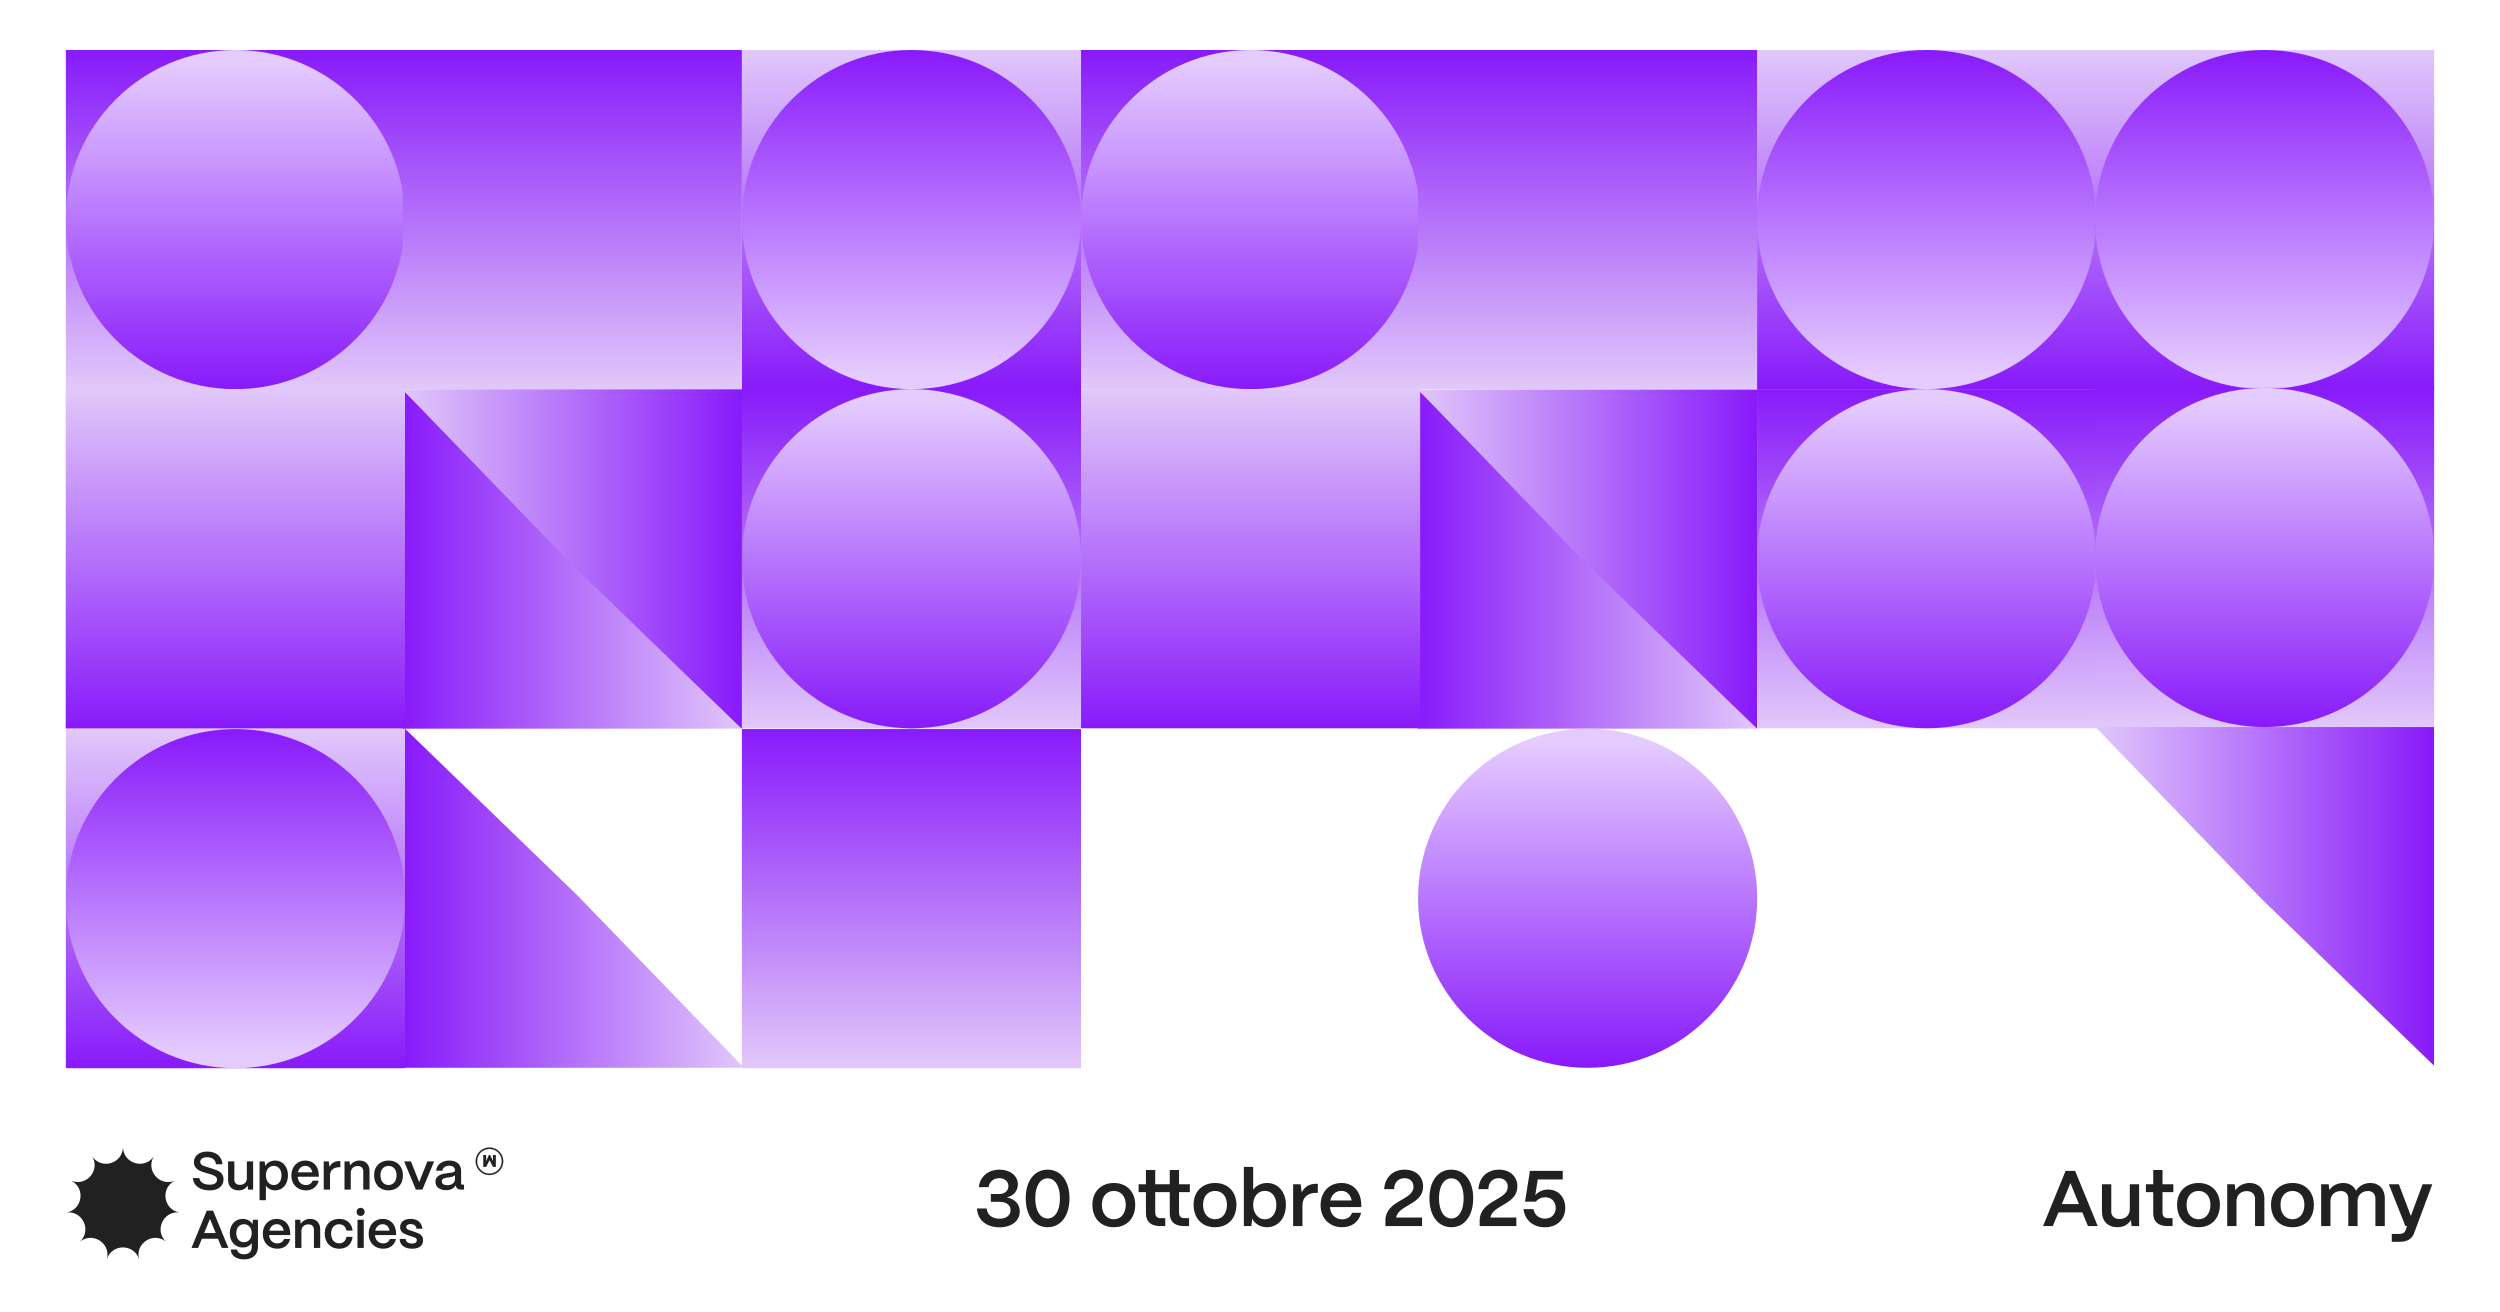 <svg width="1200" height="630" viewBox="0 0 1200 630" fill="none" xmlns="http://www.w3.org/2000/svg">
<rect x="0" y="0" width="1200" height="630" fill="#808080" stroke="none"/>
<g clip-path="url(#clip0_139_341)">
<rect width="1200" height="630" fill="white"/>
<rect x="356.104" y="186.788" width="162.788" height="162.788" transform="rotate(-90 356.104 186.788)" fill="url(#paint0_linear_139_341)"/>
<circle cx="437.498" cy="105.394" r="81.394" transform="rotate(-90 437.498 105.394)" fill="url(#paint1_linear_139_341)"/>
<rect width="162.788" height="162.788" transform="matrix(-1.31134e-07 1 1 1.31134e-07 31.606 24)" fill="url(#paint2_linear_139_341)"/>
<circle cx="81.394" cy="81.394" r="81.394" transform="matrix(-1.31134e-07 1 1 1.31134e-07 31.606 24)" fill="url(#paint3_linear_139_341)"/>
<rect width="162.788" height="162.788" transform="matrix(-1.31134e-07 1 1 1.31134e-07 193.316 24)" fill="url(#paint4_linear_139_341)"/>
<path d="M193.316 349.765H356.104L276.071 267.009L193.316 186.976V349.765Z" fill="url(#paint5_linear_139_341)"/>
<path d="M356.104 186.977L193.315 186.977L273.348 269.732L356.104 349.765L356.104 186.977Z" fill="url(#paint6_linear_139_341)"/>
<rect x="518.892" y="186.789" width="162.788" height="162.788" transform="rotate(90 518.892 186.789)" fill="url(#paint7_linear_139_341)"/>
<circle cx="437.498" cy="268.183" r="81.394" transform="rotate(90 437.498 268.183)" fill="url(#paint8_linear_139_341)"/>
<rect width="162.788" height="162.788" transform="matrix(4.37114e-08 -1 -1 -4.37114e-08 194.394 349.577)" fill="url(#paint9_linear_139_341)"/>
<path d="M356.104 186.977L193.315 186.977L273.348 269.732L356.104 349.765L356.104 186.977Z" fill="url(#paint10_linear_139_341)"/>
<rect x="518.892" y="186.789" width="162.788" height="162.788" transform="rotate(90 518.892 186.789)" fill="url(#paint11_linear_139_341)"/>
<circle cx="437.498" cy="268.183" r="81.394" transform="rotate(90 437.498 268.183)" fill="url(#paint12_linear_139_341)"/>
<rect width="162.788" height="162.788" transform="matrix(4.37114e-08 -1 -1 -4.37114e-08 194.394 349.577)" fill="url(#paint13_linear_139_341)"/>
<rect x="843.391" y="186.788" width="162.788" height="162.788" transform="rotate(-90 843.391 186.788)" fill="url(#paint14_linear_139_341)"/>
<circle cx="924.785" cy="105.394" r="81.394" transform="rotate(-90 924.785 105.394)" fill="url(#paint15_linear_139_341)"/>
<rect width="162.788" height="162.788" transform="matrix(-1.31134e-07 1 1 1.31134e-07 518.893 24)" fill="url(#paint16_linear_139_341)"/>
<circle cx="81.394" cy="81.394" r="81.394" transform="matrix(-1.31134e-07 1 1 1.31134e-07 518.893 24)" fill="url(#paint17_linear_139_341)"/>
<rect width="162.788" height="162.788" transform="matrix(-1.31134e-07 1 1 1.31134e-07 680.602 24)" fill="url(#paint18_linear_139_341)"/>
<path d="M680.602 349.765H843.391L763.358 267.009L680.602 186.976V349.765Z" fill="url(#paint19_linear_139_341)"/>
<path d="M843.391 186.977L680.602 186.977L760.635 269.732L843.39 349.765L843.391 186.977Z" fill="url(#paint20_linear_139_341)"/>
<rect x="1006.18" y="186.789" width="162.788" height="162.788" transform="rotate(90 1006.18 186.789)" fill="url(#paint21_linear_139_341)"/>
<circle cx="924.784" cy="268.183" r="81.394" transform="rotate(90 924.784 268.183)" fill="url(#paint22_linear_139_341)"/>
<rect width="162.788" height="162.788" transform="matrix(4.37114e-08 -1 -1 -4.37114e-08 681.681 349.577)" fill="url(#paint23_linear_139_341)"/>
<circle cx="762.071" cy="431.159" r="81.394" transform="rotate(90 762.071 431.159)" fill="url(#paint24_linear_139_341)"/>
<path d="M1168.35 348.765L1005.56 348.765L1085.59 431.52L1168.35 511.554L1168.35 348.765Z" fill="url(#paint25_linear_139_341)"/>
<path d="M194.394 512.553L357.182 512.553L277.149 429.798L194.394 349.765L194.394 512.553Z" fill="url(#paint26_linear_139_341)"/>
<rect x="31.606" y="512.741" width="162.788" height="162.788" transform="rotate(-90 31.606 512.741)" fill="url(#paint27_linear_139_341)"/>
<circle cx="113" cy="431.347" r="81.394" transform="rotate(-90 113 431.347)" fill="url(#paint28_linear_139_341)"/>
<rect width="162.788" height="162.788" transform="matrix(-4.37114e-08 1 1 4.37114e-08 356.103 349.953)" fill="url(#paint29_linear_139_341)"/>
<rect x="1005.61" y="186.788" width="162.788" height="162.788" transform="rotate(-90 1005.61 186.788)" fill="url(#paint30_linear_139_341)"/>
<circle cx="1087" cy="105.394" r="81.394" transform="rotate(-90 1087 105.394)" fill="url(#paint31_linear_139_341)"/>
<rect width="162.788" height="162.788" transform="matrix(-1.31134e-07 1 1 1.31134e-07 1005.61 186.196)" fill="url(#paint32_linear_139_341)"/>
<circle cx="81.394" cy="81.394" r="81.394" transform="matrix(-1.31134e-07 1 1 1.31134e-07 1005.61 186.196)" fill="url(#paint33_linear_139_341)"/>
<path d="M100.632 571.383C95.935 571.383 92.794 569.034 92.564 565.485H95.705C95.986 567.426 97.773 568.651 100.632 568.651C102.956 568.651 104.181 567.757 104.181 566.251C104.181 564.847 103.084 564.285 101.347 563.749L98.437 562.881C96.343 562.243 93.075 561.323 93.075 557.826C93.075 554.889 95.501 552.745 99.458 552.745C103.773 552.745 106.53 555.068 106.76 558.847H103.645C103.518 556.83 102.037 555.477 99.356 555.477C97.39 555.477 96.113 556.294 96.113 557.672C96.113 559.23 97.671 559.613 99.407 560.174L102.113 561.017C104.641 561.809 107.296 562.728 107.296 566.098C107.296 569.34 104.718 571.383 100.632 571.383ZM114.555 571.383C111.338 571.383 109.474 569.366 109.474 566.43V557.468H112.487V566.302C112.487 567.834 113.559 568.728 115.168 568.728C117.236 568.728 118.461 567.375 118.487 565.638V557.468H121.5V571H119.074L118.844 569.034C118.053 570.489 116.444 571.383 114.555 571.383ZM127.628 576.106H124.59V557.468H127.015L127.322 559.689C128.215 558.106 129.977 557.06 132.122 557.06C135.696 557.06 138.224 559.97 138.224 564.157C138.224 568.421 135.696 571.383 132.096 571.383C130.156 571.383 128.547 570.515 127.628 569.111V576.106ZM131.433 568.83C133.628 568.83 135.135 566.915 135.135 564.157C135.135 561.477 133.628 559.613 131.407 559.613C129.186 559.613 127.628 561.451 127.628 564.081C127.628 566.864 129.186 568.83 131.433 568.83ZM146.827 571.383C142.691 571.383 139.857 568.421 139.857 564.285C139.857 559.817 142.793 557.06 146.572 557.06C150.402 557.06 152.955 559.74 153.031 564.132V564.847H142.87C143.074 567.221 144.555 568.83 146.853 568.83C148.41 568.83 149.585 568.064 150.044 566.711H152.98C152.291 569.621 150.019 571.383 146.827 571.383ZM142.997 562.728H149.917C149.534 560.787 148.334 559.613 146.572 559.613C144.785 559.613 143.457 560.787 142.997 562.728ZM158.395 571H155.382V557.468H157.808L158.165 560.123C159.033 558.285 160.616 557.315 162.863 557.315H163.374V560.251H162.863C160.055 560.251 158.395 561.757 158.395 564.311V571ZM168.369 571H165.356V557.468H167.781L168.037 559.46C168.879 558.055 170.59 557.06 172.607 557.06C175.492 557.06 177.381 559 177.381 562.038V571H174.369V562.192C174.369 560.685 173.373 559.689 171.688 559.689C169.722 559.689 168.394 561.043 168.369 562.804V571ZM186.496 571.383C182.104 571.383 179.551 568.294 179.551 564.106C179.551 559.689 182.539 557.06 186.496 557.06C190.862 557.06 193.415 560.123 193.415 564.106C193.415 568.677 190.53 571.383 186.496 571.383ZM186.496 568.804C188.922 568.804 190.351 566.813 190.351 564.106C190.351 561.426 188.845 559.638 186.496 559.638C184.147 559.638 182.615 561.426 182.615 564.106C182.615 567.068 184.275 568.804 186.496 568.804ZM202.76 571H199.619L193.976 557.468H197.245L201.202 567.451L205.134 557.468H208.402L202.76 571ZM214.156 571.281C211.041 571.281 208.999 569.775 209.024 567.247C209.05 564.081 212.19 563.417 214.82 563.111C216.862 562.881 218.369 562.804 218.394 561.732C218.369 560.404 217.347 559.536 215.611 559.536C213.824 559.536 212.547 560.506 212.369 561.911H209.33C209.611 559.051 212.164 557.06 215.662 557.06C219.313 557.06 221.33 559.051 221.33 561.936V568.064C221.33 568.447 221.535 568.651 221.994 568.651H222.735V571H221.305C219.926 571 219.084 570.438 218.854 569.417C218.803 569.289 218.752 569.111 218.726 568.957C217.935 570.413 216.454 571.281 214.156 571.281ZM214.769 568.906C216.837 568.906 218.394 567.732 218.394 565.919V564.03C217.884 564.821 216.582 565 215.152 565.179C213.467 565.383 212.062 565.613 212.062 567.043C212.062 568.217 213.007 568.906 214.769 568.906ZM95.092 599H91.926L99.228 581.128H102.292L109.62 599H106.454L104.641 594.583H96.905L95.092 599ZM100.786 585.085L98.003 591.877H103.543L100.786 585.085ZM117.179 604.515C113.4 604.515 110.796 602.677 110.796 599.766H113.809C113.809 601.043 115.162 602.064 117.179 602.064C119.579 602.064 120.83 600.634 120.83 598.592V596.677C119.962 597.979 118.456 598.796 116.515 598.796C112.89 598.796 110.286 595.987 110.286 591.953C110.286 587.894 112.89 585.06 116.49 585.06C118.609 585.06 120.32 586.055 121.162 587.562L121.418 585.468H123.818V598.592C123.818 602.166 121.29 604.515 117.179 604.515ZM117.103 596.268C119.298 596.268 120.83 594.481 120.83 591.928C120.83 589.374 119.298 587.613 117.103 587.613C114.907 587.613 113.4 589.374 113.4 591.953C113.4 594.506 114.907 596.268 117.103 596.268ZM133.114 599.383C128.977 599.383 126.143 596.421 126.143 592.285C126.143 587.817 129.08 585.06 132.858 585.06C136.688 585.06 139.241 587.74 139.318 592.132V592.847H129.156C129.36 595.221 130.841 596.83 133.139 596.83C134.697 596.83 135.871 596.064 136.331 594.711H139.267C138.577 597.621 136.305 599.383 133.114 599.383ZM129.284 590.728H136.203C135.82 588.787 134.62 587.613 132.858 587.613C131.071 587.613 129.743 588.787 129.284 590.728ZM144.682 599H141.669V585.468H144.094L144.35 587.46C145.192 586.055 146.903 585.06 148.92 585.06C151.805 585.06 153.694 587 153.694 590.038V599H150.682V590.192C150.682 588.685 149.686 587.689 148.001 587.689C146.035 587.689 144.707 589.043 144.682 590.804V599ZM162.86 599.383C158.443 599.383 155.864 596.217 155.864 592.132C155.864 587.689 158.852 585.06 162.783 585.06C166.486 585.06 168.988 587.332 169.243 590.702H166.281C166.001 588.838 164.673 587.638 162.758 587.638C160.46 587.638 158.928 589.374 158.928 592.132C158.928 595.094 160.613 596.804 162.86 596.804C164.698 596.804 165.975 595.63 166.281 593.689H169.243C168.886 597.187 166.46 599.383 162.86 599.383ZM173.096 583.655C171.998 583.655 171.155 582.787 171.155 581.689C171.155 580.591 171.998 579.749 173.096 579.749C174.219 579.749 175.036 580.591 175.036 581.689C175.036 582.787 174.219 583.655 173.096 583.655ZM174.602 599H171.589V585.468H174.602V599ZM183.928 599.383C179.792 599.383 176.958 596.421 176.958 592.285C176.958 587.817 179.894 585.06 183.673 585.06C187.503 585.06 190.056 587.74 190.133 592.132V592.847H179.971C180.175 595.221 181.656 596.83 183.954 596.83C185.511 596.83 186.686 596.064 187.145 594.711H190.082C189.392 597.621 187.12 599.383 183.928 599.383ZM180.099 590.728H187.018C186.635 588.787 185.435 587.613 183.673 587.613C181.886 587.613 180.558 588.787 180.099 590.728ZM197.871 599.383C194.169 599.383 191.973 597.647 191.794 594.685H194.705C194.807 596.14 196.058 596.906 197.718 596.906C199.25 596.906 200.067 596.319 200.067 595.272C200.067 594.226 199.199 594.021 198.024 593.638L196.237 593.051C193.99 592.311 192.05 591.545 192.05 589.043C192.05 586.643 193.888 585.06 197.13 585.06C200.271 585.06 202.416 586.719 202.773 589.783H199.913C199.76 588.251 198.662 587.536 197.105 587.536C195.777 587.536 195.011 588.098 195.011 589.017C195.011 590.064 196.186 590.345 197.156 590.677L198.79 591.213C201.471 592.106 203.079 592.923 203.079 595.349C203.079 597.851 201.19 599.383 197.871 599.383Z" fill="#212121"/>
<path d="M59.03 550.789C59.328 558.566 69.34 561.506 73.794 555.124C69.84 561.827 76.674 569.713 83.871 566.753C76.921 570.254 78.406 580.583 86.061 581.984C78.321 581.171 73.986 590.664 79.669 595.981C73.597 591.113 64.818 596.754 66.724 604.3C64.248 596.922 53.813 596.922 51.337 604.3C53.243 596.754 44.464 591.113 38.392 595.981C44.075 590.664 39.74 581.171 32 581.984C39.655 580.583 41.14 570.254 34.19 566.753C41.387 569.713 48.221 561.827 44.266 555.124C48.721 561.506 58.733 558.566 59.03 550.789Z" fill="#212121"/>
<path d="M234.936 564.03C231.285 564.03 228.315 561.06 228.315 557.41C228.315 553.759 231.285 550.789 234.936 550.789C238.586 550.789 241.556 553.759 241.556 557.41C241.556 561.06 238.586 564.03 234.936 564.03ZM234.936 551.469C231.66 551.469 228.995 554.135 228.995 557.41C228.995 560.684 231.66 563.351 234.936 563.351C238.212 563.351 240.877 560.684 240.877 557.41C240.877 554.135 238.211 551.469 234.936 551.469V551.469Z" fill="#212121" stroke="#212121" stroke-width="0.076" stroke-miterlimit="10"/>
<path d="M231.968 560.132V554.4H233.343V557.327L234.692 554.4H235.292L236.615 557.301V554.4H237.999V560.132H236.615V560.105L234.992 556.886L233.343 560.131L231.968 560.132Z" fill="#212121"/>
<path d="M479.762 589.106C473.516 589.106 469.239 585.661 468.936 580.059H473.592C473.857 583.125 476.242 584.98 479.762 584.98C483.018 584.98 485.062 583.352 485.062 580.853C485.062 578.393 483.056 576.879 479.724 576.879H475.598V573.131H479.724C482.412 573.131 484.04 571.428 484.04 569.346C484.04 567.15 482.261 565.523 479.611 565.523C476.923 565.523 474.879 567.226 474.538 569.838H469.844C470.374 564.765 474.311 561.434 479.762 561.434C484.91 561.434 488.582 564.387 488.582 568.513C488.582 571.655 486.425 574.078 483.245 574.759C487.144 575.478 489.491 577.977 489.491 581.497C489.491 586.002 485.63 589.106 479.762 589.106ZM502.869 589.068C496.548 589.068 492.346 583.617 492.346 575.175C492.346 566.923 496.434 561.434 502.869 561.434C509.153 561.434 513.355 566.81 513.355 575.175C513.355 583.465 509.267 589.068 502.869 589.068ZM502.869 584.866C506.465 584.866 508.774 581.081 508.774 575.175C508.774 569.346 506.465 565.598 502.869 565.598C499.235 565.598 496.926 569.346 496.926 575.175C496.926 581.081 499.235 584.866 502.869 584.866ZM534.647 589.068C528.137 589.068 524.351 584.487 524.351 578.279C524.351 571.731 528.78 567.832 534.647 567.832C541.12 567.832 544.906 572.374 544.906 578.279C544.906 585.055 540.628 589.068 534.647 589.068ZM534.647 585.245C538.244 585.245 540.363 582.292 540.363 578.279C540.363 574.305 538.13 571.655 534.647 571.655C531.165 571.655 528.894 574.305 528.894 578.279C528.894 582.67 531.354 585.245 534.647 585.245ZM559.321 588.5H556.746C552.393 588.5 550.046 586.342 550.046 582.368V572.223H546.526V568.437H550.046V561.586H554.513V568.437H561.478V561.586H565.945V568.437H571.131V572.223H565.945V582.065C565.945 583.768 566.816 584.715 568.481 584.715H570.753V588.5H568.178C563.825 588.5 561.478 586.342 561.478 582.368V572.223H554.513V582.065C554.513 583.768 555.384 584.715 557.049 584.715H559.321V588.5ZM583.222 589.068C576.711 589.068 572.926 584.487 572.926 578.279C572.926 571.731 577.354 567.832 583.222 567.832C589.695 567.832 593.48 572.374 593.48 578.279C593.48 585.055 589.203 589.068 583.222 589.068ZM583.222 585.245C586.818 585.245 588.938 582.292 588.938 578.279C588.938 574.305 586.704 571.655 583.222 571.655C579.739 571.655 577.468 574.305 577.468 578.279C577.468 582.67 579.929 585.245 583.222 585.245ZM608.146 589.068C604.966 589.068 602.316 587.478 601.067 584.942L600.651 588.5H597.055V560.109H601.521V571.049C602.96 569.081 605.345 567.832 608.184 567.832C613.483 567.832 617.231 572.147 617.231 578.355C617.231 584.677 613.483 589.068 608.146 589.068ZM607.162 585.282C610.417 585.282 612.65 582.443 612.65 578.355C612.65 574.38 610.417 571.617 607.162 571.617C603.868 571.617 601.521 574.343 601.521 578.242C601.521 582.368 603.868 585.282 607.162 585.282ZM625.178 588.5H620.712V568.437H624.308L624.838 572.374C626.125 569.649 628.472 568.21 631.803 568.21H632.56V572.563H631.803C627.639 572.563 625.178 574.797 625.178 578.582V588.5ZM644.218 589.068C638.086 589.068 633.884 584.677 633.884 578.544C633.884 571.92 638.237 567.832 643.84 567.832C649.518 567.832 653.303 571.806 653.417 578.317V579.377H638.351C638.654 582.898 640.849 585.282 644.256 585.282C646.565 585.282 648.306 584.147 648.988 582.141H653.341C652.319 586.456 648.95 589.068 644.218 589.068ZM638.54 576.235H648.798C648.231 573.358 646.451 571.617 643.84 571.617C641.19 571.617 639.221 573.358 638.54 576.235ZM683.089 569.497C683.089 578.242 671.24 578.242 670.143 584.412H682.597V588.5H664.994V586.002C664.994 575.857 678.47 576.349 678.47 569.649C678.47 567.188 676.767 565.523 674.155 565.523C671.392 565.523 669.234 567.377 669.158 570.784H664.389C664.805 564.803 668.893 561.434 674.231 561.434C679.53 561.434 683.089 564.69 683.089 569.497ZM696.65 589.068C690.328 589.068 686.126 583.617 686.126 575.175C686.126 566.923 690.214 561.434 696.65 561.434C702.933 561.434 707.135 566.81 707.135 575.175C707.135 583.465 703.047 589.068 696.65 589.068ZM696.65 584.866C700.246 584.866 702.555 581.081 702.555 575.175C702.555 569.346 700.246 565.598 696.65 565.598C693.016 565.598 690.706 569.346 690.706 575.175C690.706 581.081 693.016 584.866 696.65 584.866ZM728.336 569.497C728.336 578.242 716.488 578.242 715.39 584.412H727.844V588.5H710.242V586.002C710.242 575.857 723.718 576.349 723.718 569.649C723.718 567.188 722.014 565.523 719.403 565.523C716.639 565.523 714.481 567.377 714.406 570.784H709.636C710.053 564.803 714.141 561.434 719.478 561.434C724.778 561.434 728.336 564.69 728.336 569.497ZM741.56 589.106C736.033 589.106 731.945 585.775 731.264 580.399H736.071C736.487 583.163 738.721 584.942 741.598 584.942C744.815 584.942 746.746 582.67 746.746 579.794C746.746 576.992 744.853 574.683 741.673 574.683C739.932 574.683 738.456 575.365 737.093 576.803H732.021L734.368 562.002H750.115V566.128H738.115L736.942 573.661C738.38 572.071 740.462 570.974 743.074 570.974C747.919 570.974 751.326 574.608 751.326 579.756C751.326 585.282 747.352 589.106 741.56 589.106Z" fill="#212121"/>
<path d="M985.362 588.5H980.668L991.494 562.002H996.037L1006.9 588.5H1002.21L999.519 581.951H988.049L985.362 588.5ZM993.803 567.87L989.677 577.939H997.891L993.803 567.87ZM1016.47 589.068C1011.7 589.068 1008.94 586.077 1008.94 581.724V568.437H1013.41V581.535C1013.41 583.806 1015 585.131 1017.38 585.131C1020.45 585.131 1022.26 583.125 1022.3 580.551V568.437H1026.77V588.5H1023.17L1022.83 585.585C1021.66 587.743 1019.27 589.068 1016.47 589.068ZM1042.82 588.5H1040.25C1035.89 588.5 1033.55 586.342 1033.55 582.368V572.223H1030.03V568.437H1033.55V561.586H1038.01V568.437H1043.2V572.223H1038.01V582.065C1038.01 583.768 1038.88 584.715 1040.55 584.715H1042.82V588.5ZM1055.3 589.068C1048.79 589.068 1045 584.487 1045 578.279C1045 571.731 1049.43 567.832 1055.3 567.832C1061.77 567.832 1065.56 572.374 1065.56 578.279C1065.56 585.055 1061.28 589.068 1055.3 589.068ZM1055.3 585.245C1058.9 585.245 1061.01 582.292 1061.01 578.279C1061.01 574.305 1058.78 571.655 1055.3 571.655C1051.82 571.655 1049.55 574.305 1049.55 578.279C1049.55 582.67 1052.01 585.245 1055.3 585.245ZM1073.52 588.5H1069.06V568.437H1072.65L1073.03 571.39C1074.28 569.308 1076.82 567.832 1079.81 567.832C1084.08 567.832 1086.89 570.709 1086.89 575.213V588.5H1082.42V575.44C1082.42 573.207 1080.94 571.731 1078.44 571.731C1075.53 571.731 1073.56 573.737 1073.52 576.349V588.5ZM1100.4 589.068C1093.89 589.068 1090.1 584.487 1090.1 578.279C1090.1 571.731 1094.53 567.832 1100.4 567.832C1106.87 567.832 1110.66 572.374 1110.66 578.279C1110.66 585.055 1106.38 589.068 1100.4 589.068ZM1100.4 585.245C1103.99 585.245 1106.11 582.292 1106.11 578.279C1106.11 574.305 1103.88 571.655 1100.4 571.655C1096.92 571.655 1094.64 574.305 1094.64 578.279C1094.64 582.67 1097.11 585.245 1100.4 585.245ZM1118.62 588.5H1114.16V568.437H1117.75L1118.09 571.239C1119.34 569.27 1121.8 567.832 1124.79 567.832C1127.67 567.832 1129.86 569.27 1130.92 571.579C1132.06 569.459 1134.63 567.832 1137.81 567.832C1142.02 567.832 1144.7 570.822 1144.7 575.138V588.5H1140.2V575.365C1140.2 573.131 1138.84 571.693 1136.68 571.693C1133.61 571.693 1131.68 573.699 1131.64 576.349V588.5H1127.18V575.365C1127.18 573.131 1125.81 571.693 1123.66 571.693C1120.59 571.693 1118.66 573.699 1118.62 576.349V588.5ZM1151.68 596.071H1148.05V592.285H1151.68C1153.34 592.285 1154.25 591.68 1154.63 590.62L1155.43 588.5H1154.59L1146.64 568.437H1151.45L1157.21 583.655L1162.85 568.437H1167.5L1158.76 591.945C1157.74 594.632 1155.62 596.071 1151.68 596.071Z" fill="#212121"/>
</g>
<defs>
<linearGradient id="paint0_linear_139_341" x1="518.892" y1="268.183" x2="356.104" y2="268.183" gradientUnits="userSpaceOnUse">
<stop stop-color="#E1C8FA"/>
<stop offset="1" stop-color="#881AFA"/>
</linearGradient>
<linearGradient id="paint1_linear_139_341" x1="518.892" y1="105.394" x2="361.801" y2="105.394" gradientUnits="userSpaceOnUse">
<stop stop-color="#881AFA"/>
<stop offset="1" stop-color="#E5CCFF"/>
</linearGradient>
<linearGradient id="paint2_linear_139_341" x1="162.788" y1="81.394" x2="0" y2="81.394" gradientUnits="userSpaceOnUse">
<stop stop-color="#E1C8FA"/>
<stop offset="1" stop-color="#881AFA"/>
</linearGradient>
<linearGradient id="paint3_linear_139_341" x1="162.788" y1="81.394" x2="5.698" y2="81.394" gradientUnits="userSpaceOnUse">
<stop stop-color="#881AFA"/>
<stop offset="1" stop-color="#E5CCFF"/>
</linearGradient>
<linearGradient id="paint4_linear_139_341" x1="162.788" y1="81.394" x2="0" y2="81.394" gradientUnits="userSpaceOnUse">
<stop stop-color="#E1C8FA"/>
<stop offset="1" stop-color="#881AFA"/>
</linearGradient>
<linearGradient id="paint5_linear_139_341" x1="356.104" y1="268.37" x2="193.316" y2="268.37" gradientUnits="userSpaceOnUse">
<stop stop-color="#E1C8FA"/>
<stop offset="1" stop-color="#881AFA"/>
</linearGradient>
<linearGradient id="paint6_linear_139_341" x1="193.315" y1="268.371" x2="356.104" y2="268.371" gradientUnits="userSpaceOnUse">
<stop stop-color="#E1C8FA"/>
<stop offset="1" stop-color="#881AFA"/>
</linearGradient>
<linearGradient id="paint7_linear_139_341" x1="681.68" y1="268.183" x2="518.892" y2="268.183" gradientUnits="userSpaceOnUse">
<stop stop-color="#E1C8FA"/>
<stop offset="1" stop-color="#881AFA"/>
</linearGradient>
<linearGradient id="paint8_linear_139_341" x1="518.892" y1="268.183" x2="361.801" y2="268.183" gradientUnits="userSpaceOnUse">
<stop stop-color="#881AFA"/>
<stop offset="1" stop-color="#E5CCFF"/>
</linearGradient>
<linearGradient id="paint9_linear_139_341" x1="162.788" y1="81.394" x2="0" y2="81.394" gradientUnits="userSpaceOnUse">
<stop stop-color="#E1C8FA"/>
<stop offset="1" stop-color="#881AFA"/>
</linearGradient>
<linearGradient id="paint10_linear_139_341" x1="193.315" y1="268.371" x2="356.104" y2="268.371" gradientUnits="userSpaceOnUse">
<stop stop-color="#E1C8FA"/>
<stop offset="1" stop-color="#881AFA"/>
</linearGradient>
<linearGradient id="paint11_linear_139_341" x1="681.68" y1="268.183" x2="518.892" y2="268.183" gradientUnits="userSpaceOnUse">
<stop stop-color="#E1C8FA"/>
<stop offset="1" stop-color="#881AFA"/>
</linearGradient>
<linearGradient id="paint12_linear_139_341" x1="518.892" y1="268.183" x2="361.801" y2="268.183" gradientUnits="userSpaceOnUse">
<stop stop-color="#881AFA"/>
<stop offset="1" stop-color="#E5CCFF"/>
</linearGradient>
<linearGradient id="paint13_linear_139_341" x1="162.788" y1="81.394" x2="0" y2="81.394" gradientUnits="userSpaceOnUse">
<stop stop-color="#E1C8FA"/>
<stop offset="1" stop-color="#881AFA"/>
</linearGradient>
<linearGradient id="paint14_linear_139_341" x1="1006.18" y1="268.183" x2="843.391" y2="268.183" gradientUnits="userSpaceOnUse">
<stop stop-color="#E1C8FA"/>
<stop offset="1" stop-color="#881AFA"/>
</linearGradient>
<linearGradient id="paint15_linear_139_341" x1="1006.18" y1="105.394" x2="849.088" y2="105.394" gradientUnits="userSpaceOnUse">
<stop stop-color="#881AFA"/>
<stop offset="1" stop-color="#E5CCFF"/>
</linearGradient>
<linearGradient id="paint16_linear_139_341" x1="162.788" y1="81.394" x2="0" y2="81.394" gradientUnits="userSpaceOnUse">
<stop stop-color="#E1C8FA"/>
<stop offset="1" stop-color="#881AFA"/>
</linearGradient>
<linearGradient id="paint17_linear_139_341" x1="162.788" y1="81.394" x2="5.698" y2="81.394" gradientUnits="userSpaceOnUse">
<stop stop-color="#881AFA"/>
<stop offset="1" stop-color="#E5CCFF"/>
</linearGradient>
<linearGradient id="paint18_linear_139_341" x1="162.788" y1="81.394" x2="0" y2="81.394" gradientUnits="userSpaceOnUse">
<stop stop-color="#E1C8FA"/>
<stop offset="1" stop-color="#881AFA"/>
</linearGradient>
<linearGradient id="paint19_linear_139_341" x1="843.391" y1="268.37" x2="680.602" y2="268.37" gradientUnits="userSpaceOnUse">
<stop stop-color="#E1C8FA"/>
<stop offset="1" stop-color="#881AFA"/>
</linearGradient>
<linearGradient id="paint20_linear_139_341" x1="680.602" y1="268.371" x2="843.39" y2="268.371" gradientUnits="userSpaceOnUse">
<stop stop-color="#E1C8FA"/>
<stop offset="1" stop-color="#881AFA"/>
</linearGradient>
<linearGradient id="paint21_linear_139_341" x1="1168.97" y1="268.183" x2="1006.18" y2="268.183" gradientUnits="userSpaceOnUse">
<stop stop-color="#E1C8FA"/>
<stop offset="1" stop-color="#881AFA"/>
</linearGradient>
<linearGradient id="paint22_linear_139_341" x1="1006.18" y1="268.183" x2="849.087" y2="268.183" gradientUnits="userSpaceOnUse">
<stop stop-color="#881AFA"/>
<stop offset="1" stop-color="#E5CCFF"/>
</linearGradient>
<linearGradient id="paint23_linear_139_341" x1="162.788" y1="81.394" x2="0" y2="81.394" gradientUnits="userSpaceOnUse">
<stop stop-color="#E1C8FA"/>
<stop offset="1" stop-color="#881AFA"/>
</linearGradient>
<linearGradient id="paint24_linear_139_341" x1="843.466" y1="431.159" x2="686.375" y2="431.159" gradientUnits="userSpaceOnUse">
<stop stop-color="#881AFA"/>
<stop offset="1" stop-color="#E5CCFF"/>
</linearGradient>
<linearGradient id="paint25_linear_139_341" x1="1005.56" y1="430.159" x2="1168.35" y2="430.159" gradientUnits="userSpaceOnUse">
<stop stop-color="#E1C8FA"/>
<stop offset="1" stop-color="#881AFA"/>
</linearGradient>
<linearGradient id="paint26_linear_139_341" x1="357.182" y1="431.159" x2="194.394" y2="431.159" gradientUnits="userSpaceOnUse">
<stop stop-color="#E1C8FA"/>
<stop offset="1" stop-color="#881AFA"/>
</linearGradient>
<linearGradient id="paint27_linear_139_341" x1="194.394" y1="594.136" x2="31.606" y2="594.136" gradientUnits="userSpaceOnUse">
<stop stop-color="#E1C8FA"/>
<stop offset="1" stop-color="#881AFA"/>
</linearGradient>
<linearGradient id="paint28_linear_139_341" x1="194.394" y1="431.347" x2="37.303" y2="431.347" gradientUnits="userSpaceOnUse">
<stop stop-color="#881AFA"/>
<stop offset="1" stop-color="#E5CCFF"/>
</linearGradient>
<linearGradient id="paint29_linear_139_341" x1="162.788" y1="81.394" x2="0" y2="81.394" gradientUnits="userSpaceOnUse">
<stop stop-color="#E1C8FA"/>
<stop offset="1" stop-color="#881AFA"/>
</linearGradient>
<linearGradient id="paint30_linear_139_341" x1="1168.39" y1="268.183" x2="1005.61" y2="268.183" gradientUnits="userSpaceOnUse">
<stop stop-color="#E1C8FA"/>
<stop offset="1" stop-color="#881AFA"/>
</linearGradient>
<linearGradient id="paint31_linear_139_341" x1="1168.39" y1="105.394" x2="1011.3" y2="105.394" gradientUnits="userSpaceOnUse">
<stop stop-color="#881AFA"/>
<stop offset="1" stop-color="#E5CCFF"/>
</linearGradient>
<linearGradient id="paint32_linear_139_341" x1="162.788" y1="81.394" x2="0" y2="81.394" gradientUnits="userSpaceOnUse">
<stop stop-color="#E1C8FA"/>
<stop offset="1" stop-color="#881AFA"/>
</linearGradient>
<linearGradient id="paint33_linear_139_341" x1="162.788" y1="81.394" x2="5.698" y2="81.394" gradientUnits="userSpaceOnUse">
<stop stop-color="#881AFA"/>
<stop offset="1" stop-color="#E5CCFF"/>
</linearGradient>
<clipPath id="clip0_139_341">
<rect width="1200" height="630" fill="white"/>
</clipPath>
</defs>
</svg>
